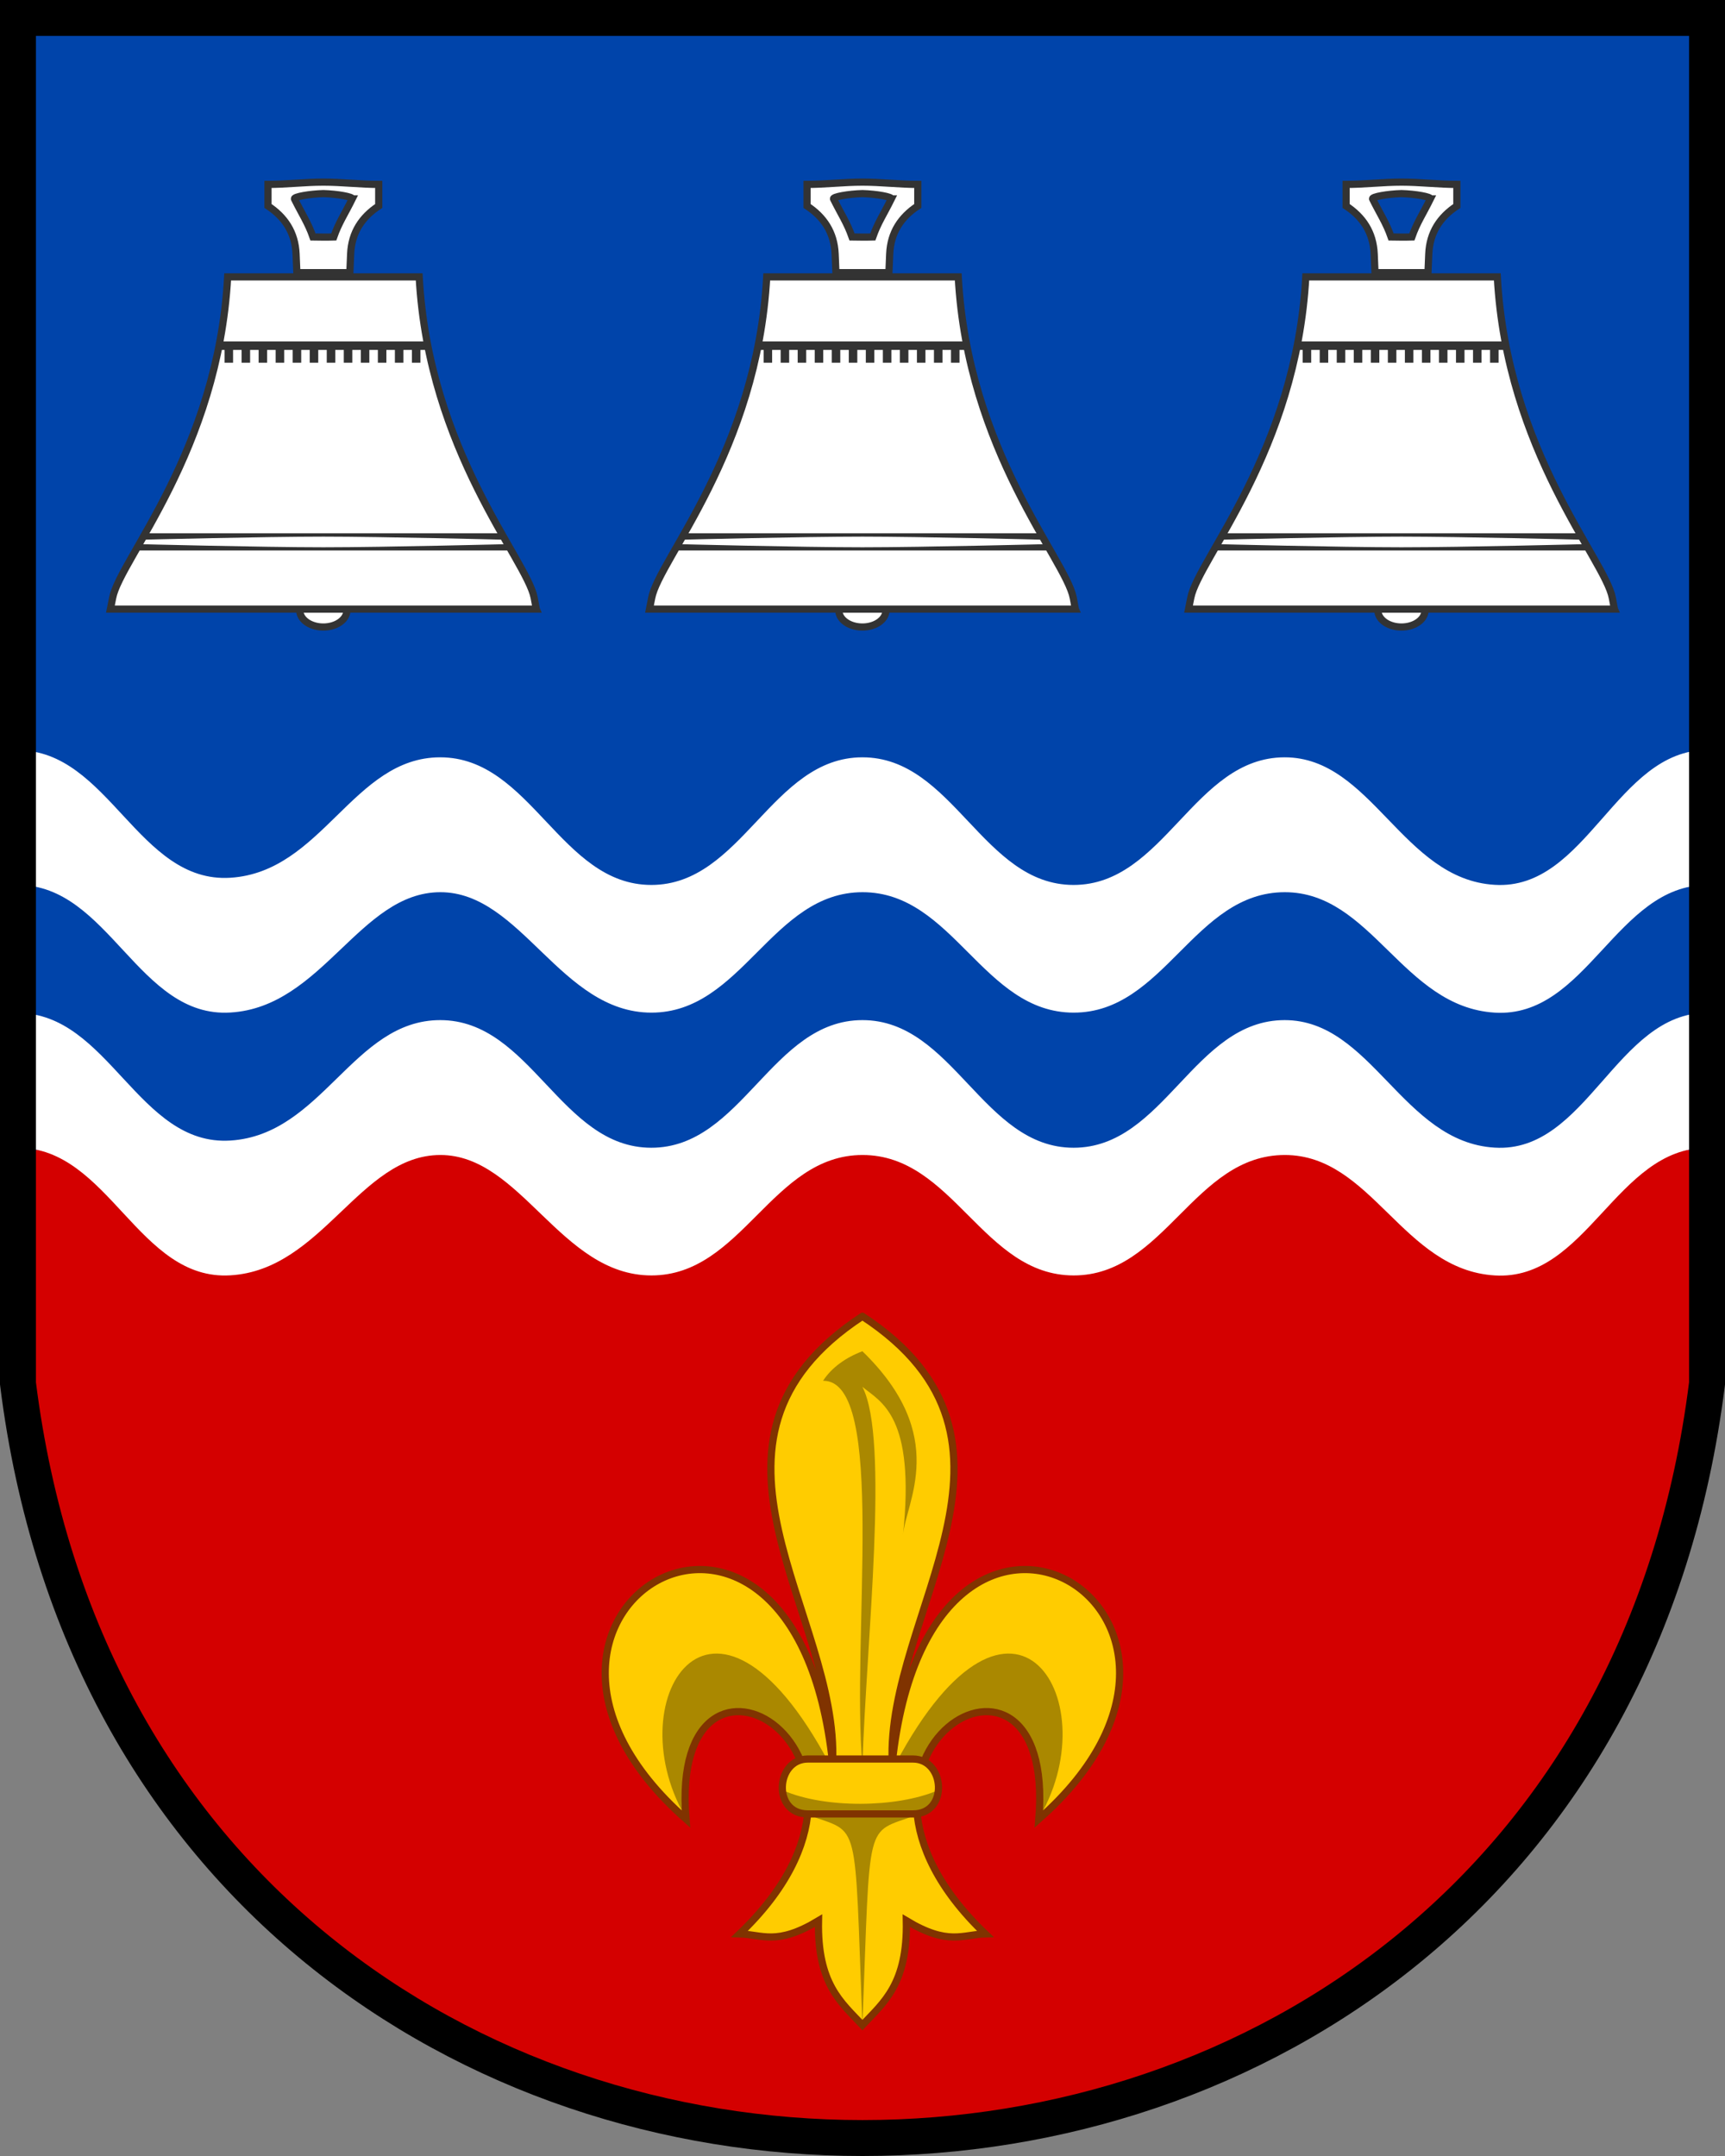 <?xml version="1.0" encoding="UTF-8" standalone="no"?>
<svg xmlns="http://www.w3.org/2000/svg" height="600" width="480" version="1.1" xmlns:xlink="http://www.w3.org/1999/xlink">
 <rect width="100%" height="100%" fill="#808080" stroke="none"/>
 <path fill="#04a" d="m5 5v380c35 280 435 280 470 0v-380z"/>
 <path fill="#d40000" d="m5 320v65c17.5 140 126.25 210 235 210s217.5-70 235-210v-65z"/>
 <g transform="matrix(2.08 0 0 2.08 876.2 -182.44)">
  <path fill="#fc0" d="m-305.88 263.83c-25.527 16.739-3.077 39.775-3.99 59.748-5.1-47.669-50.785-19.967-19.611 7.516-2.405-29.21 32.342-8.69 7.17 15.365 3.023 0.072 4.931 1.624 10.557-1.768-0.171 8.479 3.023 10.924 5.875 13.967 2.852-3.043 6.046-5.488 5.875-13.967 5.626 3.391 7.533 1.84 10.557 1.768-25.172-24.055 9.575-44.575 7.17-15.365 31.174-27.482-14.511-55.185-19.611-7.516-0.914-19.973 21.537-43.009-3.99-59.748z"/>
  <path d="m-311.14 272.45c8.578-0.085 3.752 34.313 5.262 51.472 0.518-16.683 3.646-43.627 0-50.655 2.483 2.045 7.12 3.864 5.427 19.868 0.349-4.454 6.318-13.237-5.427-24.632-2.224 0.838-4.122 2.183-5.263 3.95zm-1.843 58.143c6.837 2.54 6.021-0.12 7.106 28.066 1.085-28.186 0.269-25.526 7.106-28.066zm2.661-6.96c-15.736-29.491-28.761-8.033-18.864 7.783-1.683-23.238 15.815-14.701 16.405-2.211zm8.915 0c15.736-29.491 28.761-8.033 18.863 7.783 1.683-23.238-15.815-14.701-16.405-2.211z" fill="#a80"/>
  <path d="m-305.877 263.828c-25.527 16.739-3.077 39.775-3.99 59.748-5.1-47.669-50.785-19.967-19.611 7.516-2.406-29.21 32.342-8.69 7.17 15.365 3.023 0.072 4.931 1.624 10.557-1.768-0.171 8.478 3.023 10.924 5.875 13.967 2.852-3.043 6.046-5.488 5.875-13.967 5.626 3.391 7.533 1.84 10.557 1.768-25.172-24.055 9.575-44.575 7.17-15.365 31.174-27.482-14.511-55.185-19.611-7.516-0.914-19.973 21.537-43.009-3.99-59.748z" stroke="#803300" stroke-width=".962" fill="none"/>
  <path fill="#fc0" d="m-313.18 323.06c-4.297 0-4.796 7.346 0 7.346h14.069c4.796 0 4.297-7.346 0-7.346z"/>
  <path fill="#a80" d="m-316.43 327.28c-0.056 0.29 0.415 3.51 3.979 3.223h12.611c3.564 0.288 4.035-2.933 3.979-3.223-5.456 2.321-15.043 2.403-20.569 0z"/>
  <path d="m-313.18 323.06c-4.297 0-4.796 7.346 0 7.346h14.069c4.796 0 4.297-7.346 0-7.346z" stroke="#803300" stroke-width=".962" fill="none"/>
 </g>
 <path id="b" fill="#fff" d="m5.032 281.86v37.569c25.282 0 33.466 37.084 59.092 35.485 25.625-1.519 35.958-33.461 58.396-33.485 22.546-0.025 33.466 33.517 58.748 33.517s33.466-33.517 58.748-33.517 33.466 33.517 58.748 33.517 33.466-33.517 58.748-33.517c24.243 0 32.771 31.926 58.396 33.517 25.625 1.592 33.818-35.517 59.092-35.517v-37.569c-25.282 0-33.466 39.116-59.092 37.517-25.657-1.519-34.21-35.485-58.428-35.485-25.282 0-33.466 35.517-58.748 35.517s-33.466-35.517-58.748-35.517-33.466 35.517-58.748 35.517-33.466-35.517-58.748-35.517c-24.243 0-32.771 31.926-58.396 33.517-25.632 1.6-33.816-35.48-59.09-35.48z"/>
 <use xlink:href="#b" transform="translate(-5e-8 10.865)" y="-84"/>
 <g id="a" transform="translate(-9.368 25.093)">
  <path d="m233.94 26.227v6c4.655 3.073 7.546 7.336 7.814 13.333l0.222 5.222c4.913 0 9.826 0 14.74-0l0.222-5.222c0.268-5.998 3.159-10.26 7.814-13.333v-6c-5.135 0-10.271-0.635-15.406-0.635-5.135 0-10.271 0.635-15.406 0.635zm23.442 4.037c-2.111 4.262-3.768 6.642-5.148 10.593-1.926 0.062-3.851 0.031-5.777 0-1.38-3.951-3.037-6.331-5.148-10.593-0.287-0.579 4.217-1.382 8.036-1.482 3.82 0.1 8.323 0.902 8.036 1.482z" stroke="#333" stroke-width="2" fill="#fff"/>
  <path d="m242.8 144.41a6.56 4.656 0 0 0 -0.023 0.338 6.56 4.656 0 0 0 6.56 4.655 6.56 4.656 0 0 0 6.56 -4.655 6.56 4.656 0 0 0 -0.018 -0.338h-13.077z" stroke="#333" stroke-width="2" fill="#fff"/>
  <path d="m308.6 144.41-0.593-3.148c-2.041-10.665-29.354-40.743-31.997-89.297h-53.292c-2.644 48.554-29.957 78.631-31.997 89.297l-0.628 3.153h118.51z" stroke="#333" stroke-width="2" fill="#fff"/>
  <path d="m199.37 123.32v1.778s33.316-0.85 49.978-0.85c16.661 0 49.978 0.85 49.978 0.85v-1.778zm-1.944 3v1.778h103.84v-1.778s-34.612 0.891-51.921 0.891-51.921-0.891-51.921-0.891zm22.903-56.396v2.37h1.523v3.556h2.37v-3.556h2.37v3.556h2.37v-3.556h2.37v3.556h2.37v-3.556h2.37v3.556h2.37v-3.556h2.37v3.556h2.37v-3.556h2.37v3.556h2.37v-3.556h2.37v3.556h2.37v-3.556h2.37v3.556h2.37v-3.556h2.37v3.556h2.37v-3.556h2.37v3.556h2.37v-3.556h2.37v3.556h2.37v-3.556h2.37v3.556h2.37v-3.556h2v-2.37h-58.037z" fill="#333"/>
 </g>
 <use xlink:href="#a" transform="translate(-150)"/>
 <use xlink:href="#a" transform="translate(150)"/>
 <path d="m5 5v380c35 280 435 280 470 0v-380z" stroke="#000" stroke-width="10" fill="none"/>
</svg>

